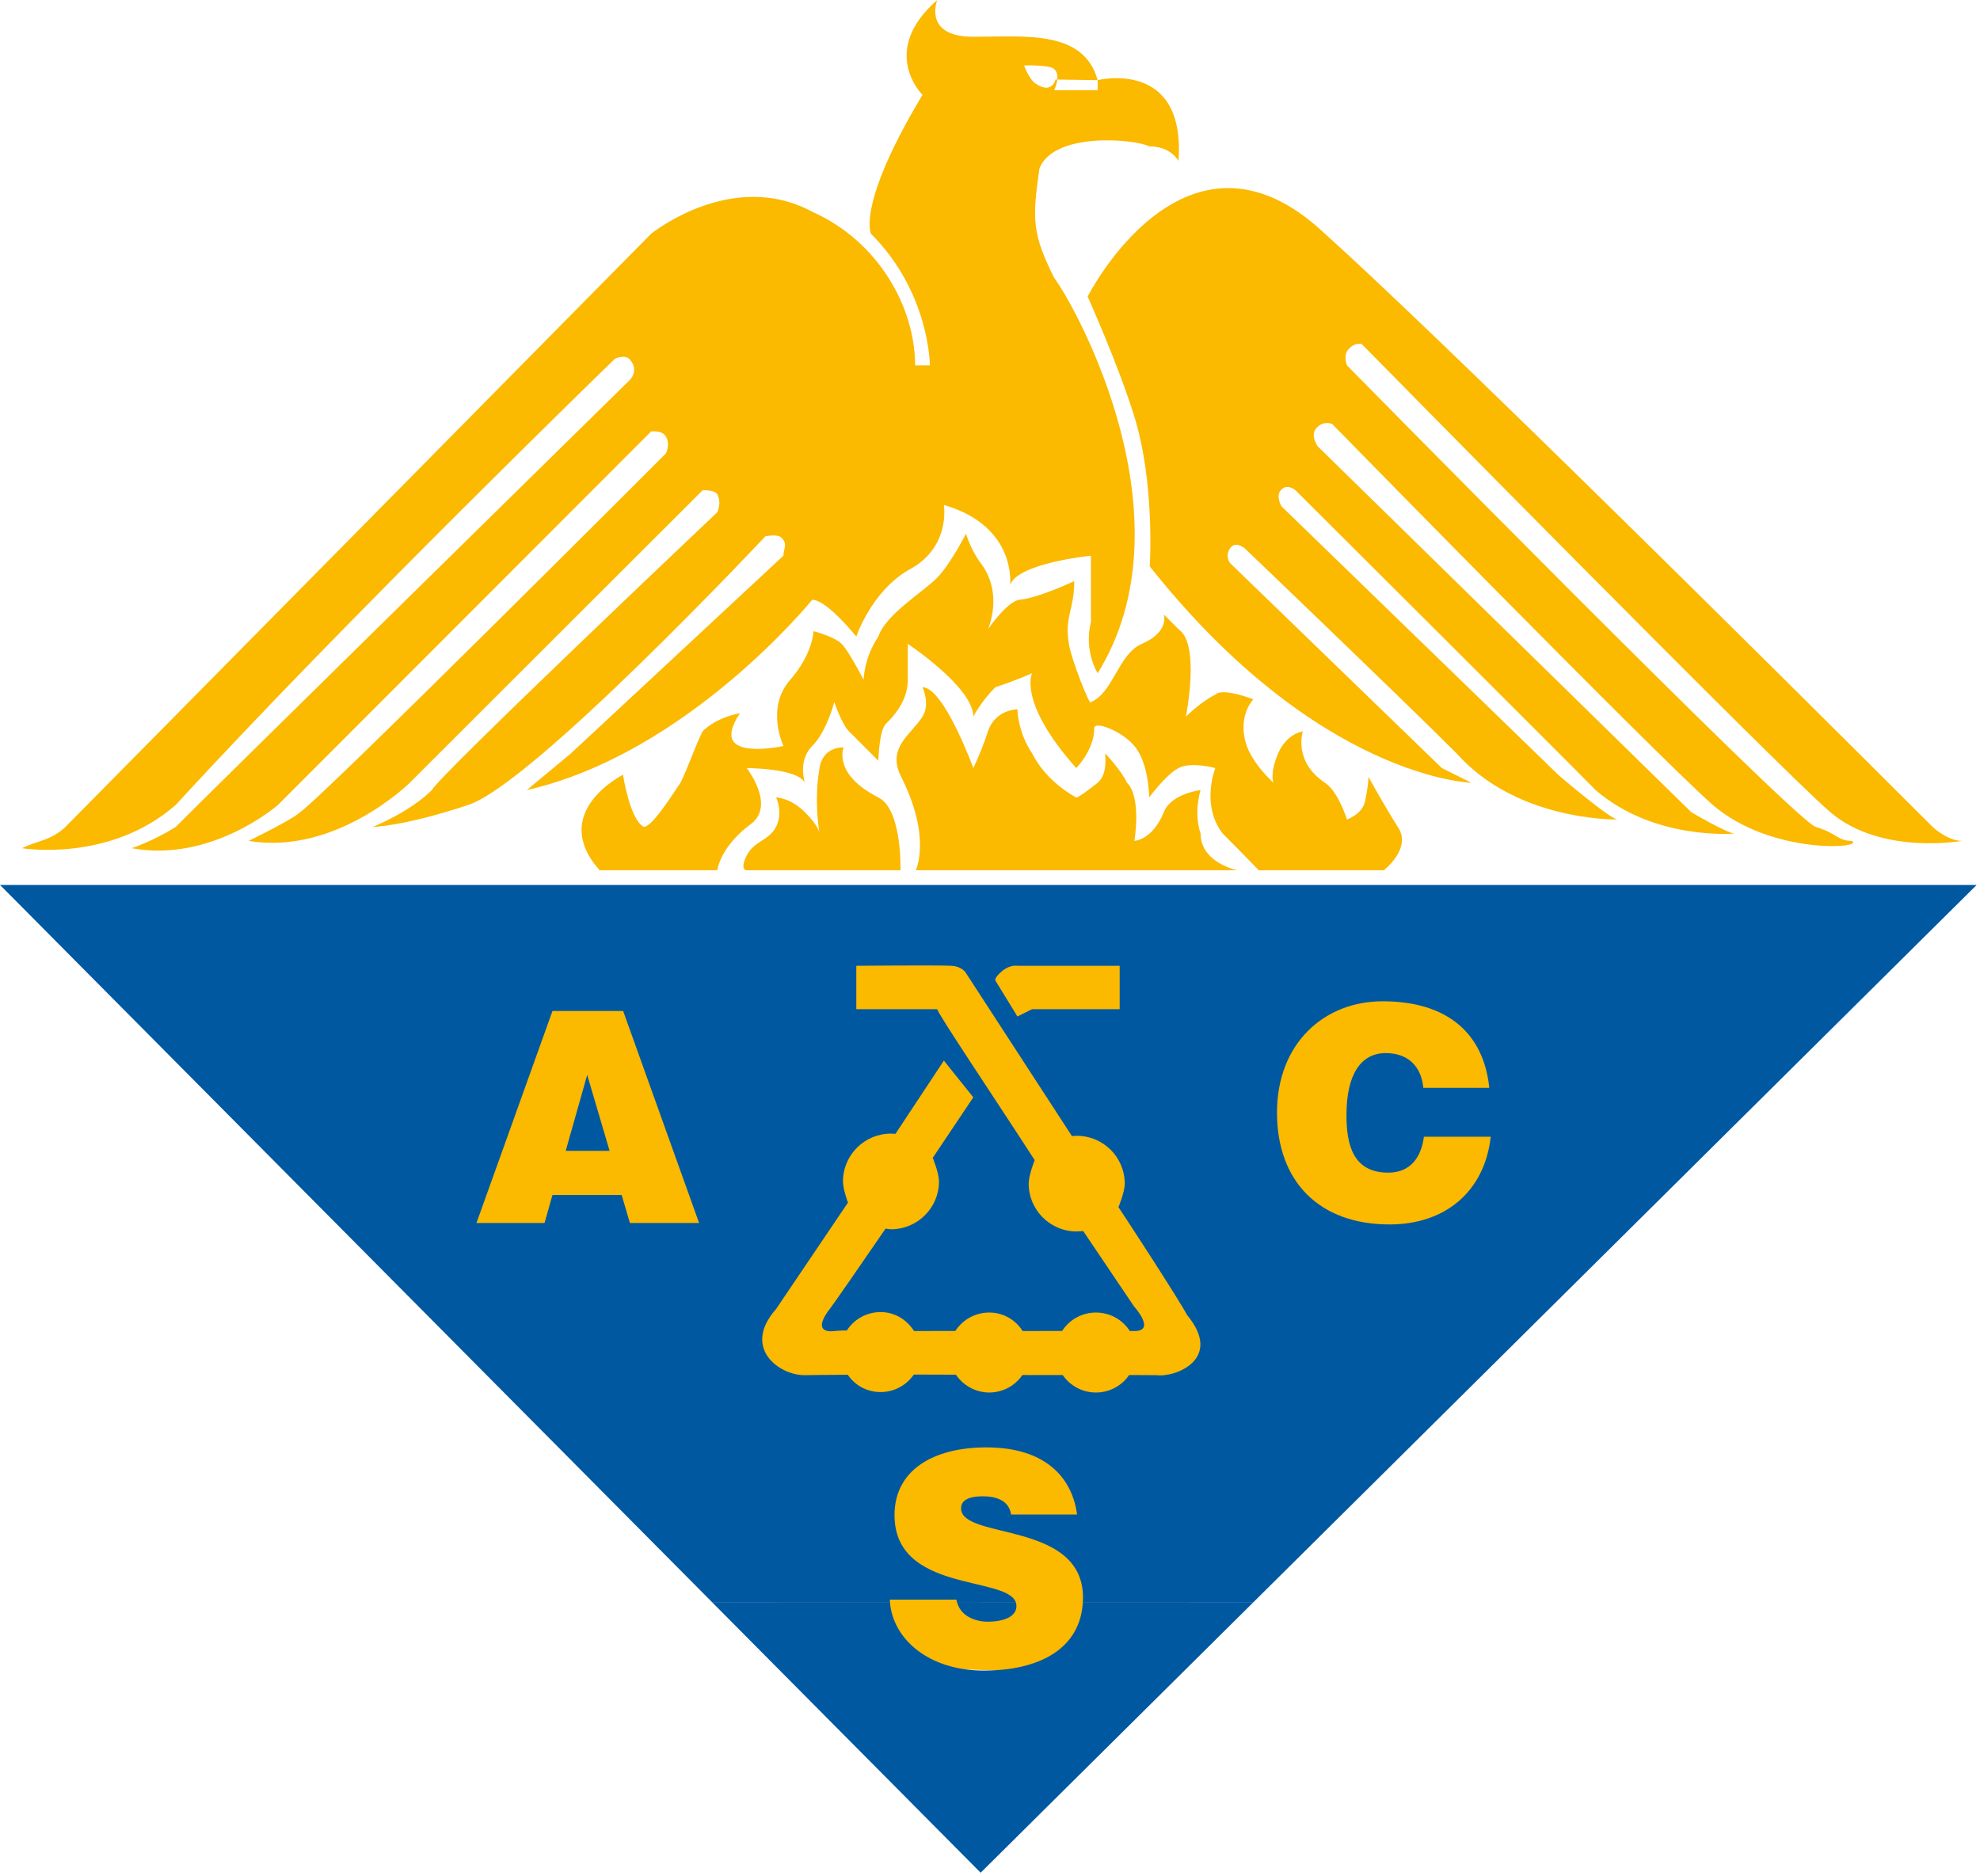 <svg version="1.0" id="svg2" viewBox="0 0 194 194" height="193.903" width="204.639" xmlns="http://www.w3.org/2000/svg">
  <defs id="defs37">
    
  </defs>
  
  <g transform="matrix(1.163,0,0,1.163,-15.562,-16.038)" id="g2414">
    <g transform="translate(31.605,97.436)" style="fill:#fbb900;fill-rule:evenodd;stroke:none;stroke-width:1;stroke-linecap:butt;stroke-linejoin:miter;stroke-dasharray:none" id="g4">
      <path d="M 77.025,65.275 C 77.025,65.275 136.208,0 136.208,0 C 136.208,0 0,3.046 0,3.046 C 0,3.046 50.915,64.406 50.915,64.406 C 50.915,64.406 77.025,65.275 77.025,65.275 z" id="path6"></path>
    </g>
    <g transform="translate(105.465,22.88)" style="fill:#fbb900;fill-rule:evenodd;stroke:none;stroke-width:1;stroke-linecap:butt;stroke-linejoin:miter;stroke-dasharray:none" id="g8">
      <path d="M 0,17.281 C 0,17.281 8.736,0 21.101,11.699 C 34.115,23.401 75.124,64.436 75.124,64.436 C 75.124,64.436 76.432,65.684 77.741,65.684 C 77.741,65.684 70.548,66.989 66.033,63.13 C 61.457,59.21 24.366,21.497 24.366,21.497 C 24.366,21.497 23.597,21.32 23.06,22.149 C 22.764,22.688 23.06,23.401 23.06,23.401 C 23.06,23.401 62.762,63.783 64.723,64.436 C 66.685,65.03 66.685,65.684 67.936,65.684 C 69.242,66.336 60.804,66.989 55.571,62.477 C 50.4,57.905 21.755,28.623 21.755,28.623 C 21.755,28.623 21.04,28.268 20.388,28.922 C 19.731,29.574 20.445,30.585 20.445,30.585 C 20.445,30.585 53.671,63.13 53.671,63.13 C 53.671,63.13 56.88,65.03 57.533,65.03 C 57.533,65.03 50.4,65.684 45.172,61.169 C 40.653,56.596 18.483,34.505 18.483,34.505 C 18.483,34.505 17.713,33.852 17.178,34.505 C 16.702,35.038 17.236,35.933 17.236,35.933 C 17.236,35.933 41.901,59.863 41.901,59.863 C 41.901,59.863 46.477,63.783 47.13,63.783 C 46.477,63.783 38.039,63.783 32.809,57.905 C 27.575,52.68 13.97,39.672 13.97,39.672 C 13.97,39.672 13.133,38.958 12.66,39.672 C 12.184,40.387 12.66,40.977 12.66,40.977 C 12.66,40.977 31.498,59.21 31.498,59.21 C 31.498,59.21 32.809,59.863 34.115,60.516 C 34.115,60.516 20.503,60.158 5.527,41.276 C 5.527,41.276 6,33.913 4.16,27.97 C 2.736,23.34 0,17.281 0,17.281 z" id="path10"></path>
    </g>
    <g transform="translate(57.5,61.246)" style="fill:#fbb900;fill-rule:evenodd;stroke:none;stroke-width:1;stroke-linecap:butt;stroke-linejoin:miter;stroke-dasharray:none" id="g12">
      <path d="M 6.656,21.439 C 6.656,21.439 0,24.764 4.576,29.932 C 5.767,29.932 15.038,29.932 15.038,29.932 C 15.038,29.932 15.275,27.851 18.009,25.832 C 20.266,24.17 17.651,20.844 17.651,20.844 C 17.651,20.844 22.171,20.844 22.823,22.149 C 22.823,22.149 22.171,20.191 23.477,18.882 C 24.784,17.577 25.44,14.966 25.44,14.966 C 25.44,14.966 26.094,16.924 26.746,17.577 C 27.398,18.23 29.36,20.191 29.36,20.191 C 29.36,20.191 29.418,17.52 30.017,16.924 C 30.608,16.332 31.975,14.966 31.975,13.005 C 31.975,11.757 31.975,9.799 31.975,9.799 C 31.975,9.799 37.802,13.657 37.802,16.271 C 37.802,16.271 38.454,14.966 39.76,13.657 C 41.726,13.005 43.031,12.409 43.031,12.409 C 43.031,12.409 41.726,14.966 46.954,20.844 C 46.954,20.844 48.559,19.239 48.559,17.281 C 48.559,16.628 50.993,17.52 52.125,18.882 C 53.435,20.426 53.435,23.458 53.435,23.458 C 53.435,23.458 54.917,21.439 56.046,20.844 C 57.178,20.249 59.316,20.844 59.316,20.844 C 59.316,20.844 58.011,24.111 59.969,26.664 C 61.935,28.623 63.178,29.932 63.178,29.932 C 63.178,29.932 74.296,29.932 74.296,29.932 C 74.296,29.932 76.852,27.97 75.54,26.069 C 74.296,24.111 72.929,21.616 72.929,21.616 C 72.929,21.616 72.987,22.03 72.63,23.812 C 72.392,24.941 71.025,25.417 71.025,25.417 C 71.025,25.417 70.252,22.922 69.066,22.149 C 66.21,20.249 67.102,17.577 67.102,17.577 C 67.102,17.577 65.678,17.754 64.904,19.539 C 64.13,21.378 64.487,22.149 64.487,22.149 C 64.487,22.149 62.287,20.191 61.935,18.23 C 61.458,15.972 62.702,14.729 62.702,14.729 C 62.702,14.729 59.969,13.657 59.316,14.313 C 58.011,14.966 56.701,16.271 56.701,16.271 C 56.701,16.271 58.011,9.799 56.046,8.493 C 54.74,7.185 54.74,7.185 54.74,7.185 C 54.74,7.185 55.277,8.727 52.781,9.799 C 50.701,10.689 50.226,14.19 48.26,14.966 C 48.26,15.619 46.479,11.104 46.302,9.799 C 45.887,7.364 46.777,6.827 46.777,4.216 C 46.777,4.216 43.684,5.698 41.902,5.879 C 40.832,5.998 39.107,8.493 39.107,8.493 C 39.107,8.493 40.536,5.345 38.454,2.611 C 37.565,1.421 37.15,0 37.15,0 C 37.15,0 35.837,2.611 34.593,3.917 C 33.284,5.226 30.017,7.185 29.36,9.146 C 28.052,11.104 28.052,13.005 28.052,13.005 C 28.052,13.005 26.746,10.451 26.094,9.799 C 25.44,9.146 23.599,8.67 23.599,8.67 C 23.599,8.67 23.537,10.689 21.518,13.005 C 19.314,15.496 20.919,18.882 20.919,18.882 C 20.919,18.882 16.88,19.773 16.344,18.23 C 16.047,17.339 17.057,15.972 17.057,15.972 C 17.057,15.972 15.038,16.271 13.732,17.577 C 13.076,18.882 12.42,20.844 11.768,22.149 C 10.462,24.111 9.152,26.069 8.5,26.069 C 7.252,25.417 6.656,21.439 6.656,21.439 z" id="path14"></path>
    </g>
    <g transform="translate(74.498,80.128)" style="fill:#fbb900;fill-rule:evenodd;stroke:none;stroke-width:1;stroke-linecap:butt;stroke-linejoin:miter;stroke-dasharray:none" id="g16">
      <path d="M 0.653,11.05 C 0.653,11.05 14.324,11.05 14.324,11.05 C 14.324,11.05 14.501,5.645 12.362,4.576 C 8.263,2.496 9.271,0.123 9.271,0.123 C 9.271,0.123 7.43,0 7.134,1.962 C 6.601,4.931 7.134,7.782 7.134,7.782 C 7.134,7.782 7.134,7.188 5.825,5.882 C 4.52,4.576 3.268,4.576 3.268,4.576 C 3.268,4.576 3.921,5.882 3.268,7.188 C 2.615,8.436 1.31,8.436 0.653,9.741 C 0,11.05 0.653,11.05 0.653,11.05 z" id="path18"></path>
    </g>
    <g transform="translate(87.574,74.903)" style="fill:#fbb900;fill-rule:evenodd;stroke:none;stroke-width:1;stroke-linecap:butt;stroke-linejoin:miter;stroke-dasharray:none" id="g20">
      <path d="M 2.615,16.274 C 2.615,16.274 31.204,16.274 31.204,16.274 C 31.204,16.274 27.937,15.622 27.937,13.007 C 27.283,11.107 27.937,9.146 27.937,9.146 C 27.937,9.146 25.319,9.445 24.666,11.107 C 23.655,13.603 22.051,13.66 22.051,13.66 C 22.051,13.66 22.707,9.801 21.395,8.492 C 20.742,7.186 19.437,5.882 19.437,5.882 C 19.437,5.882 19.733,7.721 18.784,8.492 C 16.995,9.917 16.88,9.801 16.88,9.801 C 16.88,9.801 14.263,8.492 12.957,5.882 C 11.651,3.92 11.651,1.962 11.651,1.962 C 11.651,1.962 9.686,1.962 9.033,3.92 C 8.38,5.882 7.728,7.186 7.728,7.186 C 7.728,7.186 5.11,0 3.21,0 C 3.21,0 3.921,1.486 3.21,2.614 C 2.199,4.22 0,5.348 1.31,7.959 C 4.043,13.364 2.615,16.274 2.615,16.274 z" id="path22"></path>
    </g>
    <g transform="translate(10.726,13.792)" style="fill:#fbb900;fill-rule:evenodd;stroke:none;stroke-width:1;stroke-linecap:butt;stroke-linejoin:miter;stroke-dasharray:none" id="g24">
      <path d="M 95.632,8.017 C 95.632,8.017 91.767,8.017 91.767,8.017 C 91.767,8.017 92.661,6.179 91.291,5.939 C 90.281,5.764 89.092,5.821 89.092,5.821 C 89.092,5.821 89.505,7.011 90.104,7.426 C 91.587,8.432 91.885,7.069 91.885,7.069 C 91.885,7.069 95.632,7.126 95.632,7.126 C 95.632,7.126 103.475,5.168 102.82,14.314 C 102.82,14.314 102.167,13.009 100.209,13.009 C 98.899,12.355 91.767,11.703 90.458,14.967 C 89.805,19.481 89.805,20.787 91.767,24.707 C 93.728,27.32 104.131,46.148 95.632,59.863 C 95.632,59.863 94.381,57.905 95.034,55.295 C 95.034,52.68 95.034,50.065 95.034,49.413 C 95.034,49.413 88.5,50.065 87.844,52.023 C 87.844,52.023 88.5,46.802 81.959,44.898 C 81.959,44.898 82.611,48.76 78.749,50.719 C 75.478,52.68 74.173,56.601 74.173,56.601 C 74.173,56.601 71.559,53.333 70.251,53.333 C 70.251,53.333 59.194,66.993 44.874,70.257 C 44.874,70.257 48.798,66.993 48.798,66.993 C 48.798,66.993 67.693,49.413 67.693,49.413 C 67.693,48.76 68.115,48.403 67.516,47.809 C 67.163,47.454 66.089,47.689 66.089,47.689 C 66.089,47.689 45.527,69.603 39.7,71.565 C 33.818,73.523 31.2,73.523 31.2,73.523 C 31.2,73.523 34.471,72.218 36.433,70.257 C 37.089,68.951 61.812,45.551 61.812,45.551 C 61.812,45.551 62.227,44.721 61.812,43.95 C 61.574,43.534 60.507,43.593 60.507,43.593 C 60.507,43.593 34.471,69.603 34.471,69.603 C 34.471,69.603 27.933,76.077 20.148,74.772 C 20.148,74.772 24.071,72.871 24.724,72.218 C 26.686,70.912 57.236,40.328 57.236,40.328 C 57.236,40.328 57.712,39.435 57.175,38.724 C 56.82,38.248 55.927,38.367 55.927,38.367 C 55.927,38.367 22.762,71.565 22.762,71.565 C 22.762,71.565 16.881,76.733 9.746,75.424 C 9.746,75.424 11.708,74.772 13.671,73.523 C 14.915,72.218 54.026,33.795 54.026,33.795 C 54.026,33.795 54.917,32.965 54.026,31.952 C 53.611,31.48 52.718,31.893 52.718,31.893 C 52.718,31.893 28.589,55.295 13.671,71.565 C 7.784,76.733 0,75.424 0,75.424 C 1.247,74.772 2.555,74.772 3.863,73.523 C 5.171,72.218 55.927,20.787 55.927,20.787 C 55.927,20.787 63.118,14.967 70.251,18.828 C 76.135,21.439 79.402,27.32 79.402,32.489 C 79.402,32.489 80.715,32.489 80.715,32.489 C 80.715,32.489 80.715,26.017 75.478,20.787 C 75.478,20.787 74.173,18.234 80.059,8.432 C 80.059,8.432 76.135,4.577 81.367,0 C 81.367,0 80.059,3.268 84.576,3.268 C 89.152,3.268 94.381,2.615 95.632,7.126 C 95.632,7.126 95.632,8.017 95.632,8.017 z" id="path26"></path>
    </g>
    <g transform="translate(72.068,156.252)" style="fill:#0058a1;fill-rule:evenodd;stroke:none;stroke-width:1;stroke-linecap:butt;stroke-linejoin:miter;stroke-dasharray:none" id="g28">
      <path d="M 15.822,0.004 C 16.084,3.315 19.298,6.093 24.158,6.093 C 29.184,6.093 32.753,4.101 32.971,0.004 C 32.971,0.004 48.148,0.004 48.148,0.004 C 48.148,0.004 23.886,24.067 23.886,24.067 C 23.886,24.067 0,0.004 0,0.004 C 0,0.004 15.822,0.004 15.822,0.004 z M 27.008,0.004 C 27.045,0.115 27.068,0.235 27.068,0.357 C 27.068,1.248 26.045,1.745 24.499,1.745 C 23.9,1.745 23.244,1.588 22.744,1.276 C 22.282,0.997 21.939,0.568 21.779,0 C 21.779,0 27.008,0.004 27.008,0.004 z" id="path30"></path>
    </g>
    <g transform="translate(8.764,92.483)" style="fill:#0058a1;fill-rule:evenodd;stroke:none;stroke-width:1;stroke-linecap:butt;stroke-linejoin:miter;stroke-dasharray:none" id="g32">
      <path d="M 63.305,63.773 C 63.305,63.773 0,0 0,0 C 0,0 175.748,0 175.748,0 C 175.748,0 111.452,63.773 111.452,63.773 C 111.452,63.773 96.275,63.773 96.275,63.773 C 96.282,63.637 96.289,63.504 96.289,63.369 C 96.289,56.508 85.451,58.262 85.451,55.433 C 85.451,54.753 86.049,54.363 87.412,54.363 C 88.014,54.363 88.565,54.464 89.011,54.702 C 89.456,54.937 89.796,55.328 89.897,55.984 C 89.897,55.984 95.765,55.984 95.765,55.984 C 95.32,52.683 92.937,50.014 87.701,50.014 C 82.988,50.014 79.532,52.031 79.532,56.036 C 79.532,62.919 89.438,61.427 90.312,63.776 C 90.312,63.776 85.084,63.773 85.084,63.773 C 85.063,63.698 85.042,63.627 85.028,63.552 C 85.028,63.552 79.113,63.552 79.113,63.552 C 79.113,63.627 79.12,63.702 79.127,63.776 C 79.127,63.776 63.305,63.773 63.305,63.773 z M 132.415,18.042 C 131.918,13.199 128.695,10.346 122.935,10.346 C 117.673,10.346 113.539,14.144 113.539,20.243 C 113.539,26.369 117.305,30.19 123.541,30.19 C 128.511,30.19 131.996,27.259 132.544,22.391 C 132.544,22.391 126.601,22.391 126.601,22.391 C 126.367,24.197 125.424,25.583 123.432,25.583 C 120.291,25.583 119.716,23.098 119.716,20.454 C 119.716,16.812 121.025,14.953 123.201,14.953 C 125.135,14.953 126.367,16.081 126.549,18.042 C 126.549,18.042 132.415,18.042 132.415,18.042 z M 54.2,23.646 C 54.2,23.646 50.297,23.646 50.297,23.646 C 50.297,23.646 52.208,16.89 52.208,16.89 C 52.208,16.89 54.2,23.646 54.2,23.646 z M 48.414,30.061 C 48.414,30.061 49.121,27.573 49.121,27.573 C 49.121,27.573 55.274,27.573 55.274,27.573 C 55.274,27.573 56.006,30.061 56.006,30.061 C 56.006,30.061 62.158,30.061 62.158,30.061 C 62.158,30.061 55.403,11.206 55.403,11.206 C 55.403,11.206 49.121,11.206 49.121,11.206 C 49.121,11.206 42.362,30.061 42.362,30.061 C 42.362,30.061 48.414,30.061 48.414,30.061 z M 88.496,8.494 C 88.496,8.494 90.462,11.699 90.462,11.699 C 90.462,11.699 91.767,11.046 91.767,11.046 C 91.767,11.046 91.767,11.046 92.42,11.046 C 93.729,11.046 99.552,11.046 99.552,11.046 C 99.552,11.046 99.552,7.188 99.552,7.188 C 99.552,7.188 90.462,7.188 90.462,7.188 C 90.462,7.188 89.806,7.065 89.096,7.661 C 88.381,8.255 88.496,8.494 88.496,8.494 z M 90.924,39.668 C 92.148,39.668 93.331,39.659 94.433,39.659 C 95.071,38.675 96.18,38.024 97.438,38.024 C 98.709,38.024 99.821,38.673 100.454,39.668 C 100.621,39.668 100.756,39.668 100.861,39.668 C 102.823,39.668 100.828,37.48 100.828,37.48 C 100.828,37.48 96.309,30.775 96.309,30.775 C 96.309,30.775 95.928,30.813 95.731,30.813 C 93.375,30.813 91.462,28.906 91.462,26.559 C 91.462,25.797 91.995,24.472 91.995,24.472 C 88.613,19.236 83.329,11.369 83.329,11.046 C 83.329,11.046 82.677,11.046 82.677,11.046 C 82.677,11.046 76.135,11.046 76.135,11.046 C 76.135,11.046 76.135,7.188 76.135,7.188 C 76.135,7.188 83.329,7.126 84.573,7.188 C 85.587,7.244 85.887,7.84 85.887,7.84 C 85.887,7.84 95.303,22.327 95.303,22.327 C 95.303,22.327 95.589,22.306 95.731,22.306 C 98.091,22.306 100.002,24.209 100.002,26.559 C 100.002,27.345 99.417,28.711 99.417,28.711 C 99.417,28.711 99.444,28.654 99.444,28.654 C 99.454,28.633 104.877,36.939 105.536,38.234 C 108.803,42.151 104.503,43.816 102.823,43.592 C 102.823,43.592 101.898,43.581 100.395,43.579 C 99.753,44.517 98.669,45.135 97.438,45.135 C 96.214,45.135 95.132,44.52 94.487,43.581 C 93.344,43.579 92.151,43.579 90.903,43.579 C 90.265,44.517 89.176,45.135 87.949,45.135 C 86.722,45.135 85.635,44.49 84.988,43.55 C 83.71,43.55 82.466,43.538 81.249,43.538 C 80.609,44.475 79.522,45.095 78.295,45.095 C 77.066,45.095 76.019,44.496 75.377,43.558 C 73.715,43.565 72.382,43.579 71.559,43.592 C 69.35,43.632 65.905,41.211 69.002,37.71 C 69.002,37.71 75.394,28.246 75.394,28.246 C 75.394,28.246 74.949,27.066 74.949,26.366 C 74.949,24.016 76.862,22.113 79.219,22.113 C 79.352,22.113 79.617,22.132 79.617,22.132 C 79.617,22.132 83.921,15.62 83.921,15.62 C 83.921,15.62 86.538,18.885 86.538,18.885 C 86.538,18.885 82.932,24.268 82.932,24.268 C 82.932,24.268 83.486,25.6 83.486,26.366 C 83.486,28.714 81.575,30.619 79.219,30.619 C 79.012,30.619 78.739,30.557 78.739,30.557 C 76.672,33.553 74.293,37.044 73.524,38.043 C 72.22,40.005 74.177,39.668 74.177,39.668 C 74.177,39.668 74.602,39.618 75.292,39.618 C 75.925,38.635 77.033,37.982 78.295,37.982 C 79.569,37.982 80.637,38.673 81.269,39.668 C 82.431,39.668 83.669,39.659 84.943,39.659 C 85.579,38.675 86.688,38.024 87.949,38.024 C 89.221,38.024 90.292,38.673 90.924,39.668 z" id="path34"></path>
    </g>
  </g>
</svg>
